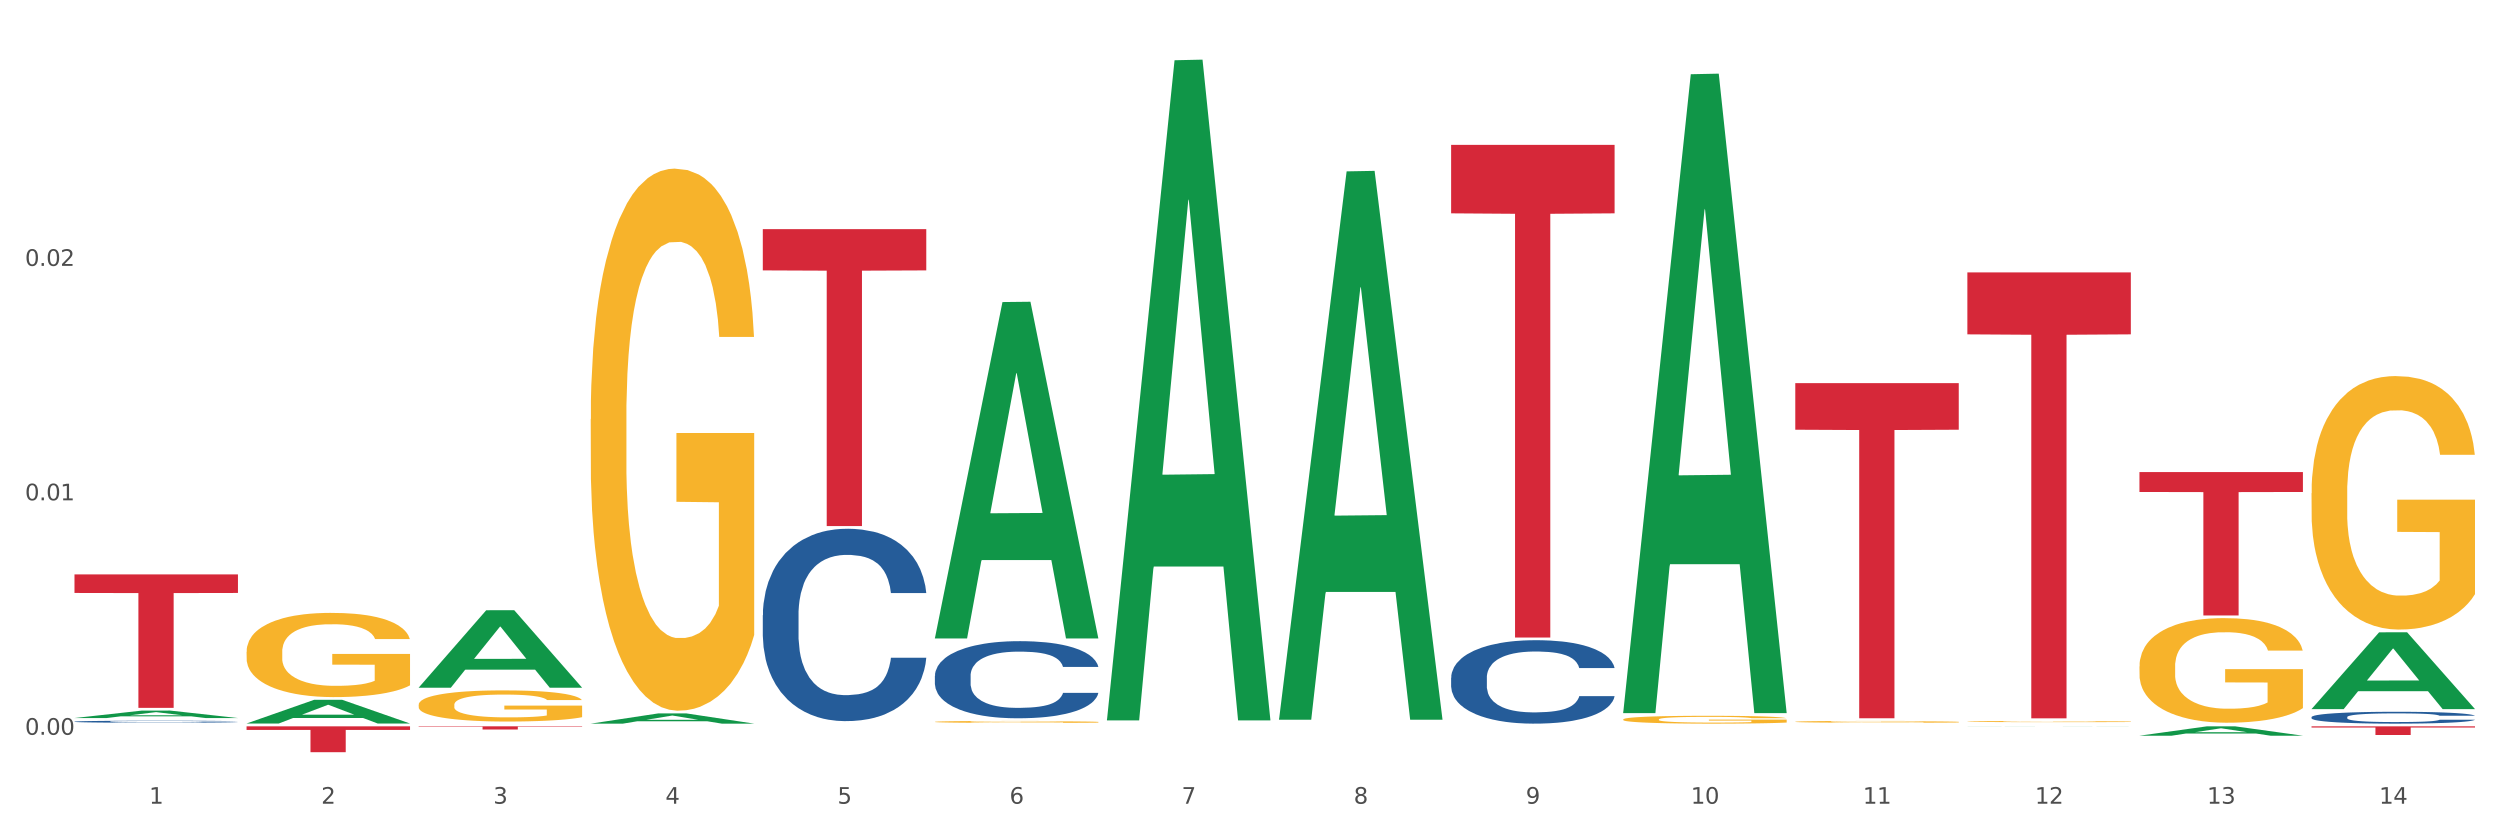 <?xml version="1.0" encoding="utf-8" standalone="no"?>
<!DOCTYPE svg PUBLIC "-//W3C//DTD SVG 1.1//EN"
  "http://www.w3.org/Graphics/SVG/1.1/DTD/svg11.dtd">
<svg xmlns:xlink="http://www.w3.org/1999/xlink" width="1080pt" height="360pt" viewBox="0 0 1080 360" xmlns="http://www.w3.org/2000/svg" version="1.1">
 <rect x="0" y="0" width="1080" height="360" fill="#333333" stroke="none"/>
 <defs>
  <style type="text/css">*{stroke-linejoin: round; stroke-linecap: butt}</style>
 </defs>
 <g id="figure_1">
  <g id="patch_1">
   <path d="M 0 360 
L 1080 360 
L 1080 0 
L 0 0 
z
" style="fill: #ffffff; stroke: #ffffff; stroke-linejoin: miter"/>
  </g>
  <g id="axes_1">
   <g id="matplotlib.axis_1">
    <g id="xtick_1">
     <g id="text_1">
      <!-- 1 -->
      <g style="fill: #4d4d4d" transform="translate(64.432 347.204) scale(0.096 -0.096)">
       <defs>
        <path id="DejaVuSans-31" d="M 794 531 
L 1825 531 
L 1825 4091 
L 703 3866 
L 703 4441 
L 1819 4666 
L 2450 4666 
L 2450 531 
L 3481 531 
L 3481 0 
L 794 0 
L 794 531 
z
" transform="scale(0.016)"/>
       </defs>
       <use xlink:href="#DejaVuSans-31"/>
      </g>
     </g>
    </g>
    <g id="xtick_2">
     <g id="text_2">
      <!-- 2 -->
      <g style="fill: #4d4d4d" transform="translate(138.771 347.204) scale(0.096 -0.096)">
       <defs>
        <path id="DejaVuSans-32" d="M 1228 531 
L 3431 531 
L 3431 0 
L 469 0 
L 469 531 
Q 828 903 1448 1529 
Q 2069 2156 2228 2338 
Q 2531 2678 2651 2914 
Q 2772 3150 2772 3378 
Q 2772 3750 2511 3984 
Q 2250 4219 1831 4219 
Q 1534 4219 1204 4116 
Q 875 4013 500 3803 
L 500 4441 
Q 881 4594 1212 4672 
Q 1544 4750 1819 4750 
Q 2544 4750 2975 4387 
Q 3406 4025 3406 3419 
Q 3406 3131 3298 2873 
Q 3191 2616 2906 2266 
Q 2828 2175 2409 1742 
Q 1991 1309 1228 531 
z
" transform="scale(0.016)"/>
       </defs>
       <use xlink:href="#DejaVuSans-32"/>
      </g>
     </g>
    </g>
    <g id="xtick_3">
     <g id="text_3">
      <!-- 3 -->
      <g style="fill: #4d4d4d" transform="translate(213.109 347.204) scale(0.096 -0.096)">
       <defs>
        <path id="DejaVuSans-33" d="M 2597 2516 
Q 3050 2419 3304 2112 
Q 3559 1806 3559 1356 
Q 3559 666 3084 287 
Q 2609 -91 1734 -91 
Q 1441 -91 1130 -33 
Q 819 25 488 141 
L 488 750 
Q 750 597 1062 519 
Q 1375 441 1716 441 
Q 2309 441 2620 675 
Q 2931 909 2931 1356 
Q 2931 1769 2642 2001 
Q 2353 2234 1838 2234 
L 1294 2234 
L 1294 2753 
L 1863 2753 
Q 2328 2753 2575 2939 
Q 2822 3125 2822 3475 
Q 2822 3834 2567 4026 
Q 2313 4219 1838 4219 
Q 1578 4219 1281 4162 
Q 984 4106 628 3988 
L 628 4550 
Q 988 4650 1302 4700 
Q 1616 4750 1894 4750 
Q 2613 4750 3031 4423 
Q 3450 4097 3450 3541 
Q 3450 3153 3228 2886 
Q 3006 2619 2597 2516 
z
" transform="scale(0.016)"/>
       </defs>
       <use xlink:href="#DejaVuSans-33"/>
      </g>
     </g>
    </g>
    <g id="xtick_4">
     <g id="text_4">
      <!-- 4 -->
      <g style="fill: #4d4d4d" transform="translate(287.448 347.204) scale(0.096 -0.096)">
       <defs>
        <path id="DejaVuSans-34" d="M 2419 4116 
L 825 1625 
L 2419 1625 
L 2419 4116 
z
M 2253 4666 
L 3047 4666 
L 3047 1625 
L 3713 1625 
L 3713 1100 
L 3047 1100 
L 3047 0 
L 2419 0 
L 2419 1100 
L 313 1100 
L 313 1709 
L 2253 4666 
z
" transform="scale(0.016)"/>
       </defs>
       <use xlink:href="#DejaVuSans-34"/>
      </g>
     </g>
    </g>
    <g id="xtick_5">
     <g id="text_5">
      <!-- 5 -->
      <g style="fill: #4d4d4d" transform="translate(361.787 347.204) scale(0.096 -0.096)">
       <defs>
        <path id="DejaVuSans-35" d="M 691 4666 
L 3169 4666 
L 3169 4134 
L 1269 4134 
L 1269 2991 
Q 1406 3038 1543 3061 
Q 1681 3084 1819 3084 
Q 2600 3084 3056 2656 
Q 3513 2228 3513 1497 
Q 3513 744 3044 326 
Q 2575 -91 1722 -91 
Q 1428 -91 1123 -41 
Q 819 9 494 109 
L 494 744 
Q 775 591 1075 516 
Q 1375 441 1709 441 
Q 2250 441 2565 725 
Q 2881 1009 2881 1497 
Q 2881 1984 2565 2268 
Q 2250 2553 1709 2553 
Q 1456 2553 1204 2497 
Q 953 2441 691 2322 
L 691 4666 
z
" transform="scale(0.016)"/>
       </defs>
       <use xlink:href="#DejaVuSans-35"/>
      </g>
     </g>
    </g>
    <g id="xtick_6">
     <g id="text_6">
      <!-- 6 -->
      <g style="fill: #4d4d4d" transform="translate(436.125 347.204) scale(0.096 -0.096)">
       <defs>
        <path id="DejaVuSans-36" d="M 2113 2584 
Q 1688 2584 1439 2293 
Q 1191 2003 1191 1497 
Q 1191 994 1439 701 
Q 1688 409 2113 409 
Q 2538 409 2786 701 
Q 3034 994 3034 1497 
Q 3034 2003 2786 2293 
Q 2538 2584 2113 2584 
z
M 3366 4563 
L 3366 3988 
Q 3128 4100 2886 4159 
Q 2644 4219 2406 4219 
Q 1781 4219 1451 3797 
Q 1122 3375 1075 2522 
Q 1259 2794 1537 2939 
Q 1816 3084 2150 3084 
Q 2853 3084 3261 2657 
Q 3669 2231 3669 1497 
Q 3669 778 3244 343 
Q 2819 -91 2113 -91 
Q 1303 -91 875 529 
Q 447 1150 447 2328 
Q 447 3434 972 4092 
Q 1497 4750 2381 4750 
Q 2619 4750 2861 4703 
Q 3103 4656 3366 4563 
z
" transform="scale(0.016)"/>
       </defs>
       <use xlink:href="#DejaVuSans-36"/>
      </g>
     </g>
    </g>
    <g id="xtick_7">
     <g id="text_7">
      <!-- 7 -->
      <g style="fill: #4d4d4d" transform="translate(510.464 347.204) scale(0.096 -0.096)">
       <defs>
        <path id="DejaVuSans-37" d="M 525 4666 
L 3525 4666 
L 3525 4397 
L 1831 0 
L 1172 0 
L 2766 4134 
L 525 4134 
L 525 4666 
z
" transform="scale(0.016)"/>
       </defs>
       <use xlink:href="#DejaVuSans-37"/>
      </g>
     </g>
    </g>
    <g id="xtick_8">
     <g id="text_8">
      <!-- 8 -->
      <g style="fill: #4d4d4d" transform="translate(584.803 347.204) scale(0.096 -0.096)">
       <defs>
        <path id="DejaVuSans-38" d="M 2034 2216 
Q 1584 2216 1326 1975 
Q 1069 1734 1069 1313 
Q 1069 891 1326 650 
Q 1584 409 2034 409 
Q 2484 409 2743 651 
Q 3003 894 3003 1313 
Q 3003 1734 2745 1975 
Q 2488 2216 2034 2216 
z
M 1403 2484 
Q 997 2584 770 2862 
Q 544 3141 544 3541 
Q 544 4100 942 4425 
Q 1341 4750 2034 4750 
Q 2731 4750 3128 4425 
Q 3525 4100 3525 3541 
Q 3525 3141 3298 2862 
Q 3072 2584 2669 2484 
Q 3125 2378 3379 2068 
Q 3634 1759 3634 1313 
Q 3634 634 3220 271 
Q 2806 -91 2034 -91 
Q 1263 -91 848 271 
Q 434 634 434 1313 
Q 434 1759 690 2068 
Q 947 2378 1403 2484 
z
M 1172 3481 
Q 1172 3119 1398 2916 
Q 1625 2713 2034 2713 
Q 2441 2713 2670 2916 
Q 2900 3119 2900 3481 
Q 2900 3844 2670 4047 
Q 2441 4250 2034 4250 
Q 1625 4250 1398 4047 
Q 1172 3844 1172 3481 
z
" transform="scale(0.016)"/>
       </defs>
       <use xlink:href="#DejaVuSans-38"/>
      </g>
     </g>
    </g>
    <g id="xtick_9">
     <g id="text_9">
      <!-- 9 -->
      <g style="fill: #4d4d4d" transform="translate(659.142 347.204) scale(0.096 -0.096)">
       <defs>
        <path id="DejaVuSans-39" d="M 703 97 
L 703 672 
Q 941 559 1184 500 
Q 1428 441 1663 441 
Q 2288 441 2617 861 
Q 2947 1281 2994 2138 
Q 2813 1869 2534 1725 
Q 2256 1581 1919 1581 
Q 1219 1581 811 2004 
Q 403 2428 403 3163 
Q 403 3881 828 4315 
Q 1253 4750 1959 4750 
Q 2769 4750 3195 4129 
Q 3622 3509 3622 2328 
Q 3622 1225 3098 567 
Q 2575 -91 1691 -91 
Q 1453 -91 1209 -44 
Q 966 3 703 97 
z
M 1959 2075 
Q 2384 2075 2632 2365 
Q 2881 2656 2881 3163 
Q 2881 3666 2632 3958 
Q 2384 4250 1959 4250 
Q 1534 4250 1286 3958 
Q 1038 3666 1038 3163 
Q 1038 2656 1286 2365 
Q 1534 2075 1959 2075 
z
" transform="scale(0.016)"/>
       </defs>
       <use xlink:href="#DejaVuSans-39"/>
      </g>
     </g>
    </g>
    <g id="xtick_10">
     <g id="text_10">
      <!-- 10 -->
      <g style="fill: #4d4d4d" transform="translate(730.426 347.204) scale(0.096 -0.096)">
       <defs>
        <path id="DejaVuSans-30" d="M 2034 4250 
Q 1547 4250 1301 3770 
Q 1056 3291 1056 2328 
Q 1056 1369 1301 889 
Q 1547 409 2034 409 
Q 2525 409 2770 889 
Q 3016 1369 3016 2328 
Q 3016 3291 2770 3770 
Q 2525 4250 2034 4250 
z
M 2034 4750 
Q 2819 4750 3233 4129 
Q 3647 3509 3647 2328 
Q 3647 1150 3233 529 
Q 2819 -91 2034 -91 
Q 1250 -91 836 529 
Q 422 1150 422 2328 
Q 422 3509 836 4129 
Q 1250 4750 2034 4750 
z
" transform="scale(0.016)"/>
       </defs>
       <use xlink:href="#DejaVuSans-31"/>
       <use xlink:href="#DejaVuSans-30" transform="translate(63.623 0)"/>
      </g>
     </g>
    </g>
    <g id="xtick_11">
     <g id="text_11">
      <!-- 11 -->
      <g style="fill: #4d4d4d" transform="translate(804.765 347.204) scale(0.096 -0.096)">
       <use xlink:href="#DejaVuSans-31"/>
       <use xlink:href="#DejaVuSans-31" transform="translate(63.623 0)"/>
      </g>
     </g>
    </g>
    <g id="xtick_12">
     <g id="text_12">
      <!-- 12 -->
      <g style="fill: #4d4d4d" transform="translate(879.104 347.204) scale(0.096 -0.096)">
       <use xlink:href="#DejaVuSans-31"/>
       <use xlink:href="#DejaVuSans-32" transform="translate(63.623 0)"/>
      </g>
     </g>
    </g>
    <g id="xtick_13">
     <g id="text_13">
      <!-- 13 -->
      <g style="fill: #4d4d4d" transform="translate(953.442 347.204) scale(0.096 -0.096)">
       <use xlink:href="#DejaVuSans-31"/>
       <use xlink:href="#DejaVuSans-33" transform="translate(63.623 0)"/>
      </g>
     </g>
    </g>
    <g id="xtick_14">
     <g id="text_14">
      <!-- 14 -->
      <g style="fill: #4d4d4d" transform="translate(1027.781 347.204) scale(0.096 -0.096)">
       <use xlink:href="#DejaVuSans-31"/>
       <use xlink:href="#DejaVuSans-34" transform="translate(63.623 0)"/>
      </g>
     </g>
    </g>
    <g id="xtick_15"/>
    <g id="xtick_16"/>
    <g id="xtick_17"/>
    <g id="xtick_18"/>
    <g id="xtick_19"/>
    <g id="xtick_20"/>
    <g id="xtick_21"/>
    <g id="xtick_22"/>
    <g id="xtick_23"/>
    <g id="xtick_24"/>
    <g id="xtick_25"/>
    <g id="xtick_26"/>
    <g id="xtick_27"/>
   </g>
   <g id="matplotlib.axis_2">
    <g id="ytick_1">
     <g id="text_15">
      <!-- 0.00 -->
      <g style="fill: #4d4d4d" transform="translate(10.8 317.414) scale(0.096 -0.096)">
       <defs>
        <path id="DejaVuSans-2e" d="M 684 794 
L 1344 794 
L 1344 0 
L 684 0 
L 684 794 
z
" transform="scale(0.016)"/>
       </defs>
       <use xlink:href="#DejaVuSans-30"/>
       <use xlink:href="#DejaVuSans-2e" transform="translate(63.623 0)"/>
       <use xlink:href="#DejaVuSans-30" transform="translate(95.41 0)"/>
       <use xlink:href="#DejaVuSans-30" transform="translate(159.033 0)"/>
      </g>
     </g>
    </g>
    <g id="ytick_2">
     <g id="text_16">
      <!-- 0.01 -->
      <g style="fill: #4d4d4d" transform="translate(10.8 216.136) scale(0.096 -0.096)">
       <use xlink:href="#DejaVuSans-30"/>
       <use xlink:href="#DejaVuSans-2e" transform="translate(63.623 0)"/>
       <use xlink:href="#DejaVuSans-30" transform="translate(95.41 0)"/>
       <use xlink:href="#DejaVuSans-31" transform="translate(159.033 0)"/>
      </g>
     </g>
    </g>
    <g id="ytick_3">
     <g id="text_17">
      <!-- 0.02 -->
      <g style="fill: #4d4d4d" transform="translate(10.8 114.859) scale(0.096 -0.096)">
       <use xlink:href="#DejaVuSans-30"/>
       <use xlink:href="#DejaVuSans-2e" transform="translate(63.623 0)"/>
       <use xlink:href="#DejaVuSans-30" transform="translate(95.41 0)"/>
       <use xlink:href="#DejaVuSans-32" transform="translate(159.033 0)"/>
      </g>
     </g>
    </g>
    <g id="ytick_4"/>
    <g id="ytick_5"/>
    <g id="ytick_6"/>
   </g>
   <g id="PolyCollection_1">
    <path d="M 32.175 310.188 
L 32.248 310.185 
L 61.37 306.967 
L 73.456 306.964 
L 102.797 310.194 
L 88.818 310.194 
L 82.484 309.442 
L 52.415 309.442 
L 52.197 309.454 
L 46.081 310.194 
L 32.175 310.194 
L 32.175 310.188 
L 56.201 308.993 
L 78.698 308.99 
L 67.559 307.653 
L 67.413 307.647 
L 67.267 307.656 
L 56.128 308.99 
L 56.201 308.993 
L 32.175 310.188 
z
" clip-path="url(#p55a1596cf1)" style="fill: #109648"/>
    <path d="M 924.24 203.923 
L 994.861 203.923 
L 994.861 212.532 
L 967.081 212.59 
L 967.081 265.877 
L 951.852 265.877 
L 951.852 212.59 
L 924.24 212.532 
L 924.24 203.981 
L 924.24 203.923 
z
" clip-path="url(#p55a1596cf1)" style="fill: #d62839"/>
    <path d="M 849.901 117.666 
L 920.523 117.666 
L 920.523 144.439 
L 892.742 144.62 
L 892.742 310.322 
L 877.514 310.322 
L 877.514 144.62 
L 849.901 144.439 
L 849.901 117.847 
L 849.901 117.666 
z
" clip-path="url(#p55a1596cf1)" style="fill: #d62839"/>
    <path d="M 775.562 165.518 
L 846.184 165.518 
L 846.184 185.638 
L 818.404 185.774 
L 818.404 310.295 
L 803.175 310.295 
L 803.175 185.774 
L 775.562 185.638 
L 775.562 165.654 
L 775.562 165.518 
z
" clip-path="url(#p55a1596cf1)" style="fill: #d62839"/>
    <path d="M 626.885 62.586 
L 697.506 62.586 
L 697.506 92.162 
L 669.726 92.362 
L 669.726 275.41 
L 654.497 275.41 
L 654.497 92.362 
L 626.885 92.162 
L 626.885 62.786 
L 626.885 62.586 
z
" clip-path="url(#p55a1596cf1)" style="fill: #d62839"/>
    <path d="M 329.53 98.983 
L 400.152 98.983 
L 400.152 116.811 
L 372.371 116.931 
L 372.371 227.27 
L 357.143 227.27 
L 357.143 116.931 
L 329.53 116.811 
L 329.53 99.103 
L 329.53 98.983 
z
" clip-path="url(#p55a1596cf1)" style="fill: #d62839"/>
    <path d="M 180.852 313.767 
L 251.474 313.767 
L 251.474 313.959 
L 223.694 313.96 
L 223.694 315.149 
L 208.465 315.149 
L 208.465 313.96 
L 180.852 313.959 
L 180.852 313.768 
L 180.852 313.767 
z
" clip-path="url(#p55a1596cf1)" style="fill: #d62839"/>
    <path d="M 106.514 313.767 
L 177.135 313.767 
L 177.135 315.321 
L 149.355 315.332 
L 149.355 324.95 
L 134.126 324.95 
L 134.126 315.332 
L 106.514 315.321 
L 106.514 313.778 
L 106.514 313.767 
z
" clip-path="url(#p55a1596cf1)" style="fill: #d62839"/>
    <path d="M 32.175 248.144 
L 102.797 248.144 
L 102.797 256.158 
L 75.017 256.212 
L 75.017 305.812 
L 59.788 305.812 
L 59.788 256.212 
L 32.175 256.158 
L 32.175 248.198 
L 32.175 248.144 
z
" clip-path="url(#p55a1596cf1)" style="fill: #d62839"/>
    <path d="M 32.175 311.745 
L 32.258 311.744 
L 32.258 311.721 
L 32.509 311.69 
L 33.427 311.634 
L 34.596 311.591 
L 36.599 311.541 
L 37.684 311.52 
L 39.104 311.496 
L 42.025 311.458 
L 45.364 311.426 
L 47.702 311.408 
L 49.455 311.397 
L 53.378 311.376 
L 55.632 311.368 
L 57.969 311.36 
L 59.973 311.355 
L 63.312 311.35 
L 65.983 311.347 
L 69.072 311.346 
L 71.66 311.347 
L 75.082 311.351 
L 80.091 311.36 
L 82.011 311.366 
L 84.599 311.376 
L 87.27 311.389 
L 89.44 311.401 
L 91.945 311.42 
L 94.533 311.444 
L 97.037 311.475 
L 98.79 311.503 
L 100.209 311.533 
L 101.461 311.57 
L 102.379 311.609 
L 102.797 311.643 
L 87.52 311.643 
L 87.103 311.613 
L 86.268 311.58 
L 85.434 311.558 
L 84.515 311.541 
L 83.096 311.52 
L 81.844 311.507 
L 79.757 311.492 
L 77.837 311.482 
L 76.251 311.477 
L 74.331 311.472 
L 70.241 311.467 
L 67.319 311.467 
L 65.482 311.469 
L 63.229 311.473 
L 61.309 311.478 
L 59.055 311.488 
L 57.302 311.499 
L 55.549 311.512 
L 54.547 311.522 
L 53.044 311.54 
L 52.043 311.554 
L 50.707 311.579 
L 49.956 311.597 
L 48.62 311.643 
L 48.036 311.677 
L 47.785 311.701 
L 47.618 311.727 
L 47.618 311.853 
L 48.119 311.91 
L 48.537 311.934 
L 49.204 311.961 
L 50.457 311.997 
L 52.293 312.032 
L 54.213 312.057 
L 55.799 312.072 
L 57.302 312.084 
L 58.804 312.092 
L 60.641 312.101 
L 62.143 312.105 
L 64.397 312.11 
L 67.069 312.113 
L 69.155 312.113 
L 73.413 312.109 
L 75.333 312.105 
L 77.169 312.099 
L 79.173 312.09 
L 80.759 312.08 
L 81.677 312.073 
L 83.18 312.058 
L 84.348 312.042 
L 85.35 312.023 
L 86.018 312.007 
L 86.769 311.982 
L 87.353 311.955 
L 87.52 311.94 
L 102.797 311.94 
L 102.463 311.969 
L 101.879 311.998 
L 100.71 312.036 
L 99.792 312.058 
L 98.372 312.084 
L 96.87 312.107 
L 94.783 312.132 
L 92.863 312.151 
L 90.86 312.167 
L 88.689 312.181 
L 84.766 312.202 
L 83.347 312.207 
L 80.341 312.217 
L 78.004 312.223 
L 74.581 312.228 
L 71.075 312.232 
L 67.402 312.232 
L 64.147 312.231 
L 60.557 312.226 
L 58.303 312.221 
L 55.799 312.214 
L 52.877 312.203 
L 50.123 312.189 
L 47.535 312.173 
L 45.114 312.154 
L 42.86 312.133 
L 39.938 312.098 
L 37.768 312.064 
L 36.182 312.033 
L 35.097 312.006 
L 34.011 311.972 
L 33.427 311.948 
L 32.509 311.892 
L 32.175 311.839 
L 32.175 311.745 
z
" clip-path="url(#p55a1596cf1)" style="fill: #255c99"/>
    <path d="M 329.53 265.763 
L 329.613 265.687 
L 329.613 263.562 
L 329.864 260.678 
L 330.782 255.365 
L 331.951 251.343 
L 333.954 246.637 
L 335.039 244.664 
L 336.458 242.463 
L 339.38 238.896 
L 342.719 235.86 
L 345.057 234.19 
L 346.81 233.128 
L 350.733 231.23 
L 352.987 230.395 
L 355.324 229.712 
L 357.328 229.257 
L 360.667 228.726 
L 363.338 228.498 
L 366.427 228.422 
L 369.015 228.498 
L 372.437 228.802 
L 377.446 229.712 
L 379.366 230.244 
L 381.954 231.154 
L 384.625 232.369 
L 386.795 233.583 
L 389.3 235.329 
L 391.887 237.606 
L 394.392 240.49 
L 396.145 243.146 
L 397.564 245.954 
L 398.816 249.369 
L 399.734 253.088 
L 400.152 256.2 
L 384.875 256.2 
L 384.458 253.392 
L 383.623 250.356 
L 382.788 248.307 
L 381.87 246.637 
L 380.451 244.74 
L 379.199 243.525 
L 377.112 242.083 
L 375.192 241.173 
L 373.606 240.641 
L 371.686 240.186 
L 367.595 239.731 
L 364.674 239.731 
L 362.837 239.882 
L 360.583 240.262 
L 358.663 240.793 
L 356.41 241.704 
L 354.656 242.691 
L 352.903 243.981 
L 351.902 244.892 
L 350.399 246.561 
L 349.397 247.927 
L 348.062 250.28 
L 347.31 251.95 
L 345.975 256.276 
L 345.391 259.464 
L 345.14 261.665 
L 344.973 264.093 
L 344.973 275.933 
L 345.474 281.246 
L 345.891 283.523 
L 346.559 286.103 
L 347.811 289.443 
L 349.648 292.706 
L 351.568 295.059 
L 353.154 296.501 
L 354.656 297.564 
L 356.159 298.399 
L 357.996 299.157 
L 359.498 299.613 
L 361.752 300.068 
L 364.423 300.296 
L 366.51 300.296 
L 370.768 299.916 
L 372.688 299.537 
L 374.524 299.006 
L 376.528 298.171 
L 378.114 297.26 
L 379.032 296.577 
L 380.534 295.135 
L 381.703 293.617 
L 382.705 291.871 
L 383.373 290.354 
L 384.124 288.077 
L 384.708 285.496 
L 384.875 284.13 
L 400.152 284.13 
L 399.818 286.862 
L 399.233 289.519 
L 398.065 293.086 
L 397.146 295.135 
L 395.727 297.64 
L 394.225 299.765 
L 392.138 302.117 
L 390.218 303.863 
L 388.214 305.381 
L 386.044 306.747 
L 382.121 308.645 
L 380.701 309.176 
L 377.696 310.087 
L 375.359 310.618 
L 371.936 311.149 
L 368.43 311.453 
L 364.757 311.529 
L 361.502 311.377 
L 357.912 310.921 
L 355.658 310.466 
L 353.154 309.783 
L 350.232 308.72 
L 347.477 307.43 
L 344.89 305.912 
L 342.469 304.167 
L 340.215 302.193 
L 337.293 298.93 
L 335.123 295.742 
L 333.537 292.782 
L 332.452 290.278 
L 331.366 287.09 
L 330.782 284.889 
L 329.864 279.576 
L 329.53 274.643 
L 329.53 265.763 
z
" clip-path="url(#p55a1596cf1)" style="fill: #255c99"/>
    <path d="M 403.869 291.951 
L 403.952 291.92 
L 403.952 291.068 
L 404.202 289.912 
L 405.121 287.782 
L 406.289 286.169 
L 408.293 284.282 
L 409.378 283.491 
L 410.797 282.609 
L 413.719 281.179 
L 417.058 279.961 
L 419.395 279.292 
L 421.148 278.866 
L 425.072 278.105 
L 427.326 277.77 
L 429.663 277.497 
L 431.666 277.314 
L 435.006 277.101 
L 437.677 277.01 
L 440.766 276.979 
L 443.353 277.01 
L 446.776 277.131 
L 451.785 277.497 
L 453.704 277.71 
L 456.292 278.075 
L 458.964 278.562 
L 461.134 279.048 
L 463.638 279.748 
L 466.226 280.661 
L 468.73 281.818 
L 470.483 282.883 
L 471.903 284.008 
L 473.155 285.378 
L 474.073 286.869 
L 474.49 288.116 
L 459.214 288.116 
L 458.797 286.991 
L 457.962 285.773 
L 457.127 284.952 
L 456.209 284.282 
L 454.79 283.522 
L 453.538 283.035 
L 451.451 282.457 
L 449.531 282.091 
L 447.945 281.878 
L 446.025 281.696 
L 441.934 281.513 
L 439.012 281.513 
L 437.176 281.574 
L 434.922 281.726 
L 433.002 281.939 
L 430.748 282.304 
L 428.995 282.7 
L 427.242 283.217 
L 426.24 283.582 
L 424.738 284.252 
L 423.736 284.8 
L 422.401 285.743 
L 421.649 286.412 
L 420.314 288.147 
L 419.729 289.425 
L 419.479 290.307 
L 419.312 291.281 
L 419.312 296.028 
L 419.813 298.158 
L 420.23 299.071 
L 420.898 300.106 
L 422.15 301.444 
L 423.987 302.753 
L 425.907 303.696 
L 427.493 304.274 
L 428.995 304.7 
L 430.498 305.035 
L 432.334 305.339 
L 433.837 305.522 
L 436.091 305.705 
L 438.762 305.796 
L 440.849 305.796 
L 445.106 305.644 
L 447.026 305.492 
L 448.863 305.279 
L 450.866 304.944 
L 452.452 304.579 
L 453.371 304.305 
L 454.873 303.727 
L 456.042 303.118 
L 457.044 302.418 
L 457.711 301.81 
L 458.463 300.897 
L 459.047 299.862 
L 459.214 299.314 
L 474.49 299.314 
L 474.156 300.41 
L 473.572 301.475 
L 472.403 302.905 
L 471.485 303.727 
L 470.066 304.731 
L 468.563 305.583 
L 466.477 306.526 
L 464.557 307.226 
L 462.553 307.835 
L 460.383 308.382 
L 456.459 309.143 
L 455.04 309.356 
L 452.035 309.721 
L 449.698 309.934 
L 446.275 310.147 
L 442.769 310.269 
L 439.096 310.299 
L 435.84 310.239 
L 432.251 310.056 
L 429.997 309.873 
L 427.493 309.6 
L 424.571 309.174 
L 421.816 308.656 
L 419.228 308.048 
L 416.808 307.348 
L 414.554 306.557 
L 411.632 305.248 
L 409.462 303.97 
L 407.875 302.783 
L 406.79 301.779 
L 405.705 300.501 
L 405.121 299.619 
L 404.202 297.489 
L 403.869 295.511 
L 403.869 291.951 
z
" clip-path="url(#p55a1596cf1)" style="fill: #255c99"/>
    <path d="M 626.885 292.761 
L 626.968 292.728 
L 626.968 291.806 
L 627.219 290.555 
L 628.137 288.25 
L 629.306 286.505 
L 631.309 284.464 
L 632.394 283.608 
L 633.813 282.653 
L 636.735 281.106 
L 640.074 279.789 
L 642.411 279.064 
L 644.164 278.603 
L 648.088 277.78 
L 650.342 277.418 
L 652.679 277.122 
L 654.683 276.924 
L 658.022 276.694 
L 660.693 276.595 
L 663.782 276.562 
L 666.369 276.595 
L 669.792 276.727 
L 674.801 277.122 
L 676.721 277.352 
L 679.308 277.747 
L 681.98 278.274 
L 684.15 278.801 
L 686.654 279.558 
L 689.242 280.546 
L 691.747 281.797 
L 693.5 282.949 
L 694.919 284.168 
L 696.171 285.649 
L 697.089 287.263 
L 697.506 288.613 
L 682.23 288.613 
L 681.813 287.394 
L 680.978 286.077 
L 680.143 285.188 
L 679.225 284.464 
L 677.806 283.641 
L 676.554 283.114 
L 674.467 282.488 
L 672.547 282.093 
L 670.961 281.863 
L 669.041 281.665 
L 664.95 281.468 
L 662.029 281.468 
L 660.192 281.534 
L 657.938 281.698 
L 656.018 281.929 
L 653.764 282.324 
L 652.011 282.752 
L 650.258 283.312 
L 649.257 283.707 
L 647.754 284.431 
L 646.752 285.024 
L 645.417 286.044 
L 644.665 286.769 
L 643.33 288.645 
L 642.745 290.028 
L 642.495 290.983 
L 642.328 292.037 
L 642.328 297.173 
L 642.829 299.478 
L 643.246 300.466 
L 643.914 301.585 
L 645.166 303.034 
L 647.003 304.45 
L 648.923 305.47 
L 650.509 306.096 
L 652.011 306.557 
L 653.514 306.919 
L 655.35 307.248 
L 656.853 307.446 
L 659.107 307.643 
L 661.778 307.742 
L 663.865 307.742 
L 668.122 307.577 
L 670.042 307.413 
L 671.879 307.182 
L 673.882 306.82 
L 675.468 306.425 
L 676.387 306.129 
L 677.889 305.503 
L 679.058 304.845 
L 680.06 304.087 
L 680.728 303.429 
L 681.479 302.441 
L 682.063 301.322 
L 682.23 300.729 
L 697.506 300.729 
L 697.173 301.914 
L 696.588 303.067 
L 695.42 304.614 
L 694.501 305.503 
L 693.082 306.59 
L 691.58 307.512 
L 689.493 308.532 
L 687.573 309.29 
L 685.569 309.948 
L 683.399 310.541 
L 679.475 311.364 
L 678.056 311.594 
L 675.051 311.989 
L 672.714 312.22 
L 669.291 312.45 
L 665.785 312.582 
L 662.112 312.615 
L 658.856 312.549 
L 655.267 312.352 
L 653.013 312.154 
L 650.509 311.858 
L 647.587 311.397 
L 644.832 310.837 
L 642.244 310.179 
L 639.824 309.421 
L 637.57 308.565 
L 634.648 307.149 
L 632.478 305.767 
L 630.892 304.482 
L 629.806 303.396 
L 628.721 302.013 
L 628.137 301.058 
L 627.219 298.753 
L 626.885 296.613 
L 626.885 292.761 
z
" clip-path="url(#p55a1596cf1)" style="fill: #255c99"/>
    <path d="M 775.562 313.774 
L 775.646 313.774 
L 775.646 313.773 
L 775.896 313.773 
L 776.814 313.772 
L 777.983 313.771 
L 779.986 313.77 
L 781.072 313.77 
L 782.491 313.77 
L 785.412 313.769 
L 788.752 313.768 
L 791.089 313.768 
L 792.842 313.768 
L 796.765 313.768 
L 799.019 313.767 
L 801.357 313.767 
L 803.36 313.767 
L 806.699 313.767 
L 809.37 313.767 
L 812.459 313.767 
L 815.047 313.767 
L 818.469 313.767 
L 823.478 313.767 
L 825.398 313.767 
L 827.986 313.767 
L 830.657 313.768 
L 832.828 313.768 
L 835.332 313.768 
L 837.92 313.769 
L 840.424 313.769 
L 842.177 313.77 
L 843.596 313.77 
L 844.848 313.771 
L 845.766 313.771 
L 846.184 313.772 
L 830.908 313.772 
L 830.49 313.771 
L 829.655 313.771 
L 828.821 313.771 
L 827.902 313.77 
L 826.483 313.77 
L 825.231 313.77 
L 823.144 313.769 
L 821.224 313.769 
L 819.638 313.769 
L 817.718 313.769 
L 813.628 313.769 
L 810.706 313.769 
L 808.87 313.769 
L 806.616 313.769 
L 804.696 313.769 
L 802.442 313.769 
L 800.689 313.77 
L 798.936 313.77 
L 797.934 313.77 
L 796.431 313.77 
L 795.43 313.771 
L 794.094 313.771 
L 793.343 313.771 
L 792.007 313.772 
L 791.423 313.773 
L 791.172 313.773 
L 791.005 313.773 
L 791.005 313.776 
L 791.506 313.776 
L 791.924 313.777 
L 792.591 313.777 
L 793.844 313.778 
L 795.68 313.779 
L 797.6 313.779 
L 799.186 313.779 
L 800.689 313.779 
L 802.191 313.78 
L 804.028 313.78 
L 805.53 313.78 
L 807.784 313.78 
L 810.456 313.78 
L 812.543 313.78 
L 816.8 313.78 
L 818.72 313.78 
L 820.556 313.78 
L 822.56 313.78 
L 824.146 313.779 
L 825.064 313.779 
L 826.567 313.779 
L 827.735 313.779 
L 828.737 313.778 
L 829.405 313.778 
L 830.156 313.778 
L 830.741 313.777 
L 830.908 313.777 
L 846.184 313.777 
L 845.85 313.778 
L 845.266 313.778 
L 844.097 313.779 
L 843.179 313.779 
L 841.76 313.779 
L 840.257 313.78 
L 838.17 313.78 
L 836.25 313.781 
L 834.247 313.781 
L 832.076 313.781 
L 828.153 313.781 
L 826.734 313.782 
L 823.728 313.782 
L 821.391 313.782 
L 817.969 313.782 
L 814.463 313.782 
L 810.79 313.782 
L 807.534 313.782 
L 803.944 313.782 
L 801.69 313.782 
L 799.186 313.782 
L 796.264 313.781 
L 793.51 313.781 
L 790.922 313.781 
L 788.501 313.781 
L 786.247 313.78 
L 783.325 313.78 
L 781.155 313.779 
L 779.569 313.779 
L 778.484 313.778 
L 777.399 313.778 
L 776.814 313.777 
L 775.896 313.776 
L 775.562 313.775 
L 775.562 313.774 
z
" clip-path="url(#p55a1596cf1)" style="fill: #255c99"/>
    <path d="M 998.578 309.791 
L 998.662 309.787 
L 998.662 309.656 
L 998.912 309.478 
L 999.83 309.15 
L 1000.999 308.902 
L 1003.003 308.611 
L 1004.088 308.49 
L 1005.507 308.354 
L 1008.429 308.134 
L 1011.768 307.946 
L 1014.105 307.843 
L 1015.858 307.778 
L 1019.781 307.661 
L 1022.035 307.609 
L 1024.373 307.567 
L 1026.376 307.539 
L 1029.715 307.506 
L 1032.387 307.492 
L 1035.475 307.488 
L 1038.063 307.492 
L 1041.486 307.511 
L 1046.494 307.567 
L 1048.414 307.6 
L 1051.002 307.656 
L 1053.673 307.731 
L 1055.844 307.806 
L 1058.348 307.914 
L 1060.936 308.054 
L 1063.44 308.232 
L 1065.193 308.396 
L 1066.612 308.569 
L 1067.864 308.78 
L 1068.783 309.009 
L 1069.2 309.201 
L 1053.924 309.201 
L 1053.506 309.028 
L 1052.671 308.841 
L 1051.837 308.714 
L 1050.918 308.611 
L 1049.499 308.494 
L 1048.247 308.419 
L 1046.16 308.33 
L 1044.24 308.274 
L 1042.654 308.241 
L 1040.734 308.213 
L 1036.644 308.185 
L 1033.722 308.185 
L 1031.886 308.195 
L 1029.632 308.218 
L 1027.712 308.251 
L 1025.458 308.307 
L 1023.705 308.368 
L 1021.952 308.447 
L 1020.95 308.504 
L 1019.448 308.607 
L 1018.446 308.691 
L 1017.11 308.836 
L 1016.359 308.939 
L 1015.023 309.206 
L 1014.439 309.403 
L 1014.188 309.539 
L 1014.022 309.688 
L 1014.022 310.419 
L 1014.522 310.747 
L 1014.94 310.887 
L 1015.608 311.046 
L 1016.86 311.252 
L 1018.696 311.454 
L 1020.616 311.599 
L 1022.202 311.688 
L 1023.705 311.753 
L 1025.207 311.805 
L 1027.044 311.852 
L 1028.547 311.88 
L 1030.8 311.908 
L 1033.472 311.922 
L 1035.559 311.922 
L 1039.816 311.899 
L 1041.736 311.875 
L 1043.572 311.842 
L 1045.576 311.791 
L 1047.162 311.735 
L 1048.08 311.693 
L 1049.583 311.604 
L 1050.752 311.51 
L 1051.753 311.402 
L 1052.421 311.309 
L 1053.172 311.168 
L 1053.757 311.009 
L 1053.924 310.925 
L 1069.2 310.925 
L 1068.866 311.093 
L 1068.282 311.257 
L 1067.113 311.477 
L 1066.195 311.604 
L 1064.776 311.758 
L 1063.273 311.889 
L 1061.186 312.034 
L 1059.266 312.142 
L 1057.263 312.236 
L 1055.092 312.32 
L 1051.169 312.437 
L 1049.75 312.47 
L 1046.745 312.526 
L 1044.407 312.559 
L 1040.985 312.592 
L 1037.479 312.61 
L 1033.806 312.615 
L 1030.55 312.606 
L 1026.96 312.578 
L 1024.707 312.549 
L 1022.202 312.507 
L 1019.281 312.442 
L 1016.526 312.362 
L 1013.938 312.268 
L 1011.517 312.161 
L 1009.263 312.039 
L 1006.342 311.838 
L 1004.171 311.641 
L 1002.585 311.458 
L 1001.5 311.304 
L 1000.415 311.107 
L 999.83 310.971 
L 998.912 310.644 
L 998.578 310.339 
L 998.578 309.791 
z
" clip-path="url(#p55a1596cf1)" style="fill: #255c99"/>
    <path d="M 998.578 213.068 
L 998.662 212.968 
L 998.662 209.367 
L 998.828 206.267 
L 999.662 198.766 
L 1000.913 192.564 
L 1001.83 189.264 
L 1002.747 186.563 
L 1003.831 183.863 
L 1005.165 181.063 
L 1007.583 176.962 
L 1009.084 174.862 
L 1010.918 172.661 
L 1014.253 169.461 
L 1016.671 167.66 
L 1019.173 166.16 
L 1023.258 164.36 
L 1025.926 163.56 
L 1028.761 162.96 
L 1032.18 162.56 
L 1034.765 162.46 
L 1040.434 162.76 
L 1045.27 163.66 
L 1047.605 164.36 
L 1050.607 165.56 
L 1052.191 166.36 
L 1054.775 167.96 
L 1057.444 170.061 
L 1059.278 171.861 
L 1062.029 175.262 
L 1064.114 178.662 
L 1066.032 182.863 
L 1067.032 185.763 
L 1067.783 188.464 
L 1068.45 191.564 
L 1069.117 196.465 
L 1054.108 196.465 
L 1053.525 192.965 
L 1052.608 189.664 
L 1051.274 186.463 
L 1050.106 184.463 
L 1048.105 181.963 
L 1046.271 180.362 
L 1044.353 179.162 
L 1042.019 178.162 
L 1040.184 177.662 
L 1037.599 177.262 
L 1032.513 177.362 
L 1029.095 178.162 
L 1026.76 179.162 
L 1025.259 180.062 
L 1023.925 181.063 
L 1022.425 182.463 
L 1020.674 184.563 
L 1019.423 186.463 
L 1018.172 188.864 
L 1017.172 191.264 
L 1016.255 194.065 
L 1015.504 197.065 
L 1014.92 200.166 
L 1014.42 203.966 
L 1014.003 210.267 
L 1014.003 223.97 
L 1014.17 227.07 
L 1014.587 231.171 
L 1015.087 234.271 
L 1015.921 237.972 
L 1016.671 240.472 
L 1018.089 244.073 
L 1019.673 247.074 
L 1020.924 248.974 
L 1022.174 250.574 
L 1024.342 252.774 
L 1026.76 254.575 
L 1028.845 255.675 
L 1031.68 256.675 
L 1033.597 257.075 
L 1035.265 257.275 
L 1039.35 257.275 
L 1042.269 256.975 
L 1045.52 256.275 
L 1048.022 255.375 
L 1050.106 254.275 
L 1052.441 252.474 
L 1053.942 250.774 
L 1053.942 229.871 
L 1035.598 229.771 
L 1035.598 215.868 
L 1069.2 215.868 
L 1069.2 256.675 
L 1067.783 258.775 
L 1066.198 260.676 
L 1064.531 262.376 
L 1062.029 264.476 
L 1059.028 266.477 
L 1056.36 267.877 
L 1053.525 269.077 
L 1050.19 270.177 
L 1045.854 271.177 
L 1043.186 271.578 
L 1039.851 271.878 
L 1035.932 271.978 
L 1032.513 271.778 
L 1029.178 271.278 
L 1025.676 270.377 
L 1022.258 269.077 
L 1019.673 267.777 
L 1017.088 266.177 
L 1014.337 264.076 
L 1012.169 262.076 
L 1010.501 260.276 
L 1008.667 257.975 
L 1006.666 254.975 
L 1005.165 252.274 
L 1003.831 249.474 
L 1002.414 245.873 
L 1001.413 242.773 
L 1000.413 238.872 
L 999.829 235.972 
L 999.162 231.471 
L 998.662 225.17 
L 998.578 213.068 
z
" clip-path="url(#p55a1596cf1)" style="fill: #f7b32b"/>
    <path d="M 924.24 287.91 
L 924.323 287.869 
L 924.323 286.383 
L 924.49 285.104 
L 925.323 282.009 
L 926.574 279.45 
L 927.491 278.089 
L 928.408 276.974 
L 929.492 275.86 
L 930.826 274.705 
L 933.244 273.013 
L 934.745 272.146 
L 936.58 271.238 
L 939.915 269.918 
L 942.333 269.175 
L 944.834 268.556 
L 948.92 267.813 
L 951.588 267.483 
L 954.423 267.235 
L 957.841 267.07 
L 960.426 267.029 
L 966.096 267.153 
L 970.932 267.524 
L 973.266 267.813 
L 976.268 268.308 
L 977.852 268.639 
L 980.437 269.299 
L 983.105 270.165 
L 984.939 270.908 
L 987.691 272.311 
L 989.775 273.714 
L 991.693 275.448 
L 992.693 276.644 
L 993.444 277.759 
L 994.111 279.038 
L 994.778 281.06 
L 979.77 281.06 
L 979.186 279.616 
L 978.269 278.254 
L 976.935 276.933 
L 975.768 276.108 
L 973.766 275.076 
L 971.932 274.416 
L 970.014 273.921 
L 967.68 273.508 
L 965.845 273.302 
L 963.261 273.137 
L 958.175 273.178 
L 954.756 273.508 
L 952.422 273.921 
L 950.921 274.292 
L 949.587 274.705 
L 948.086 275.283 
L 946.335 276.149 
L 945.084 276.933 
L 943.834 277.924 
L 942.833 278.914 
L 941.916 280.069 
L 941.165 281.307 
L 940.582 282.587 
L 940.081 284.155 
L 939.665 286.755 
L 939.665 292.408 
L 939.831 293.688 
L 940.248 295.379 
L 940.749 296.659 
L 941.582 298.186 
L 942.333 299.217 
L 943.75 300.703 
L 945.334 301.941 
L 946.585 302.725 
L 947.836 303.385 
L 950.004 304.293 
L 952.422 305.036 
L 954.506 305.49 
L 957.341 305.903 
L 959.259 306.068 
L 960.926 306.15 
L 965.012 306.15 
L 967.93 306.026 
L 971.182 305.737 
L 973.683 305.366 
L 975.768 304.912 
L 978.102 304.169 
L 979.603 303.468 
L 979.603 294.843 
L 961.26 294.802 
L 961.26 289.066 
L 994.861 289.066 
L 994.861 305.903 
L 993.444 306.769 
L 991.86 307.553 
L 990.192 308.255 
L 987.691 309.121 
L 984.689 309.947 
L 982.021 310.524 
L 979.186 311.02 
L 975.851 311.474 
L 971.515 311.886 
L 968.847 312.051 
L 965.512 312.175 
L 961.593 312.216 
L 958.175 312.134 
L 954.84 311.928 
L 951.338 311.556 
L 947.919 311.02 
L 945.334 310.483 
L 942.75 309.823 
L 939.998 308.956 
L 937.83 308.131 
L 936.163 307.388 
L 934.328 306.439 
L 932.327 305.201 
L 930.826 304.087 
L 929.492 302.931 
L 928.075 301.446 
L 927.074 300.166 
L 926.074 298.557 
L 925.49 297.36 
L 924.823 295.503 
L 924.323 292.903 
L 924.24 287.91 
z
" clip-path="url(#p55a1596cf1)" style="fill: #f7b32b"/>
    <path d="M 849.901 311.705 
L 849.984 311.704 
L 849.984 311.688 
L 850.151 311.674 
L 850.985 311.64 
L 852.235 311.611 
L 853.153 311.596 
L 854.07 311.584 
L 855.154 311.572 
L 856.488 311.559 
L 858.906 311.54 
L 860.407 311.531 
L 862.241 311.521 
L 865.576 311.506 
L 867.994 311.498 
L 870.495 311.491 
L 874.581 311.483 
L 877.249 311.479 
L 880.084 311.477 
L 883.502 311.475 
L 886.087 311.474 
L 891.757 311.476 
L 896.593 311.48 
L 898.927 311.483 
L 901.929 311.489 
L 903.513 311.492 
L 906.098 311.499 
L 908.766 311.509 
L 910.601 311.517 
L 913.352 311.533 
L 915.436 311.548 
L 917.354 311.567 
L 918.355 311.58 
L 919.105 311.593 
L 919.772 311.607 
L 920.439 311.629 
L 905.431 311.629 
L 904.847 311.613 
L 903.93 311.598 
L 902.596 311.584 
L 901.429 311.574 
L 899.428 311.563 
L 897.593 311.556 
L 895.676 311.55 
L 893.341 311.546 
L 891.507 311.544 
L 888.922 311.542 
L 883.836 311.542 
L 880.417 311.546 
L 878.083 311.55 
L 876.582 311.554 
L 875.248 311.559 
L 873.747 311.565 
L 871.996 311.575 
L 870.745 311.584 
L 869.495 311.594 
L 868.494 311.605 
L 867.577 311.618 
L 866.827 311.632 
L 866.243 311.646 
L 865.743 311.663 
L 865.326 311.692 
L 865.326 311.754 
L 865.493 311.768 
L 865.91 311.787 
L 866.41 311.801 
L 867.244 311.818 
L 867.994 311.829 
L 869.411 311.846 
L 870.996 311.859 
L 872.246 311.868 
L 873.497 311.875 
L 875.665 311.885 
L 878.083 311.893 
L 880.167 311.898 
L 883.002 311.903 
L 884.92 311.905 
L 886.587 311.906 
L 890.673 311.906 
L 893.591 311.904 
L 896.843 311.901 
L 899.344 311.897 
L 901.429 311.892 
L 903.763 311.884 
L 905.264 311.876 
L 905.264 311.781 
L 886.921 311.781 
L 886.921 311.717 
L 920.523 311.717 
L 920.523 311.903 
L 919.105 311.912 
L 917.521 311.921 
L 915.853 311.929 
L 913.352 311.938 
L 910.35 311.947 
L 907.682 311.954 
L 904.847 311.959 
L 901.512 311.964 
L 897.177 311.969 
L 894.508 311.971 
L 891.173 311.972 
L 887.254 311.972 
L 883.836 311.972 
L 880.501 311.969 
L 876.999 311.965 
L 873.58 311.959 
L 870.996 311.953 
L 868.411 311.946 
L 865.659 311.937 
L 863.492 311.927 
L 861.824 311.919 
L 859.99 311.909 
L 857.989 311.895 
L 856.488 311.883 
L 855.154 311.87 
L 853.736 311.854 
L 852.736 311.84 
L 851.735 311.822 
L 851.151 311.809 
L 850.484 311.788 
L 849.984 311.76 
L 849.901 311.705 
z
" clip-path="url(#p55a1596cf1)" style="fill: #f7b32b"/>
    <path d="M 775.562 311.802 
L 775.645 311.801 
L 775.645 311.776 
L 775.812 311.754 
L 776.646 311.702 
L 777.897 311.658 
L 778.814 311.635 
L 779.731 311.616 
L 780.815 311.597 
L 782.149 311.578 
L 784.567 311.549 
L 786.068 311.534 
L 787.902 311.519 
L 791.237 311.496 
L 793.655 311.484 
L 796.157 311.473 
L 800.242 311.461 
L 802.91 311.455 
L 805.745 311.451 
L 809.164 311.448 
L 811.748 311.447 
L 817.418 311.449 
L 822.254 311.456 
L 824.589 311.461 
L 827.59 311.469 
L 829.175 311.475 
L 831.759 311.486 
L 834.427 311.501 
L 836.262 311.513 
L 839.013 311.537 
L 841.098 311.561 
L 843.015 311.59 
L 844.016 311.61 
L 844.766 311.629 
L 845.433 311.651 
L 846.1 311.685 
L 831.092 311.685 
L 830.509 311.661 
L 829.592 311.638 
L 828.257 311.615 
L 827.09 311.601 
L 825.089 311.584 
L 823.255 311.573 
L 821.337 311.564 
L 819.002 311.557 
L 817.168 311.554 
L 814.583 311.551 
L 809.497 311.552 
L 806.079 311.557 
L 803.744 311.564 
L 802.243 311.571 
L 800.909 311.578 
L 799.408 311.587 
L 797.657 311.602 
L 796.407 311.615 
L 795.156 311.632 
L 794.156 311.649 
L 793.238 311.669 
L 792.488 311.69 
L 791.904 311.711 
L 791.404 311.738 
L 790.987 311.782 
L 790.987 311.878 
L 791.154 311.9 
L 791.571 311.928 
L 792.071 311.95 
L 792.905 311.976 
L 793.655 311.994 
L 795.073 312.019 
L 796.657 312.04 
L 797.908 312.053 
L 799.158 312.064 
L 801.326 312.08 
L 803.744 312.092 
L 805.829 312.1 
L 808.663 312.107 
L 810.581 312.11 
L 812.249 312.111 
L 816.334 312.111 
L 819.253 312.109 
L 822.504 312.104 
L 825.006 312.098 
L 827.09 312.09 
L 829.425 312.078 
L 830.926 312.066 
L 830.926 311.919 
L 812.582 311.919 
L 812.582 311.821 
L 846.184 311.821 
L 846.184 312.107 
L 844.766 312.122 
L 843.182 312.135 
L 841.515 312.147 
L 839.013 312.162 
L 836.012 312.176 
L 833.344 312.185 
L 830.509 312.194 
L 827.174 312.202 
L 822.838 312.209 
L 820.17 312.211 
L 816.835 312.213 
L 812.916 312.214 
L 809.497 312.213 
L 806.162 312.209 
L 802.66 312.203 
L 799.242 312.194 
L 796.657 312.185 
L 794.072 312.174 
L 791.321 312.159 
L 789.153 312.145 
L 787.485 312.132 
L 785.651 312.116 
L 783.65 312.095 
L 782.149 312.076 
L 780.815 312.057 
L 779.398 312.031 
L 778.397 312.01 
L 777.396 311.982 
L 776.813 311.962 
L 776.146 311.931 
L 775.645 311.886 
L 775.562 311.802 
z
" clip-path="url(#p55a1596cf1)" style="fill: #f7b32b"/>
    <path d="M 701.223 310.789 
L 701.307 310.786 
L 701.307 310.675 
L 701.474 310.579 
L 702.307 310.346 
L 703.558 310.154 
L 704.475 310.052 
L 705.392 309.968 
L 706.476 309.884 
L 707.81 309.797 
L 710.228 309.67 
L 711.729 309.605 
L 713.563 309.537 
L 716.899 309.438 
L 719.317 309.382 
L 721.818 309.336 
L 725.903 309.28 
L 728.572 309.255 
L 731.406 309.236 
L 734.825 309.224 
L 737.41 309.221 
L 743.08 309.23 
L 747.915 309.258 
L 750.25 309.28 
L 753.252 309.317 
L 754.836 309.342 
L 757.421 309.391 
L 760.089 309.456 
L 761.923 309.512 
L 764.675 309.618 
L 766.759 309.723 
L 768.677 309.853 
L 769.677 309.943 
L 770.428 310.027 
L 771.095 310.123 
L 771.762 310.275 
L 756.754 310.275 
L 756.17 310.166 
L 755.253 310.064 
L 753.919 309.965 
L 752.751 309.903 
L 750.75 309.825 
L 748.916 309.776 
L 746.998 309.739 
L 744.664 309.708 
L 742.829 309.692 
L 740.245 309.68 
L 735.159 309.683 
L 731.74 309.708 
L 729.405 309.739 
L 727.905 309.766 
L 726.571 309.797 
L 725.07 309.841 
L 723.319 309.906 
L 722.068 309.965 
L 720.817 310.039 
L 719.817 310.114 
L 718.9 310.2 
L 718.149 310.293 
L 717.566 310.389 
L 717.065 310.507 
L 716.648 310.703 
L 716.648 311.127 
L 716.815 311.223 
L 717.232 311.35 
L 717.732 311.446 
L 718.566 311.561 
L 719.317 311.639 
L 720.734 311.75 
L 722.318 311.843 
L 723.569 311.902 
L 724.82 311.952 
L 726.987 312.02 
L 729.405 312.076 
L 731.49 312.11 
L 734.325 312.141 
L 736.242 312.153 
L 737.91 312.159 
L 741.996 312.159 
L 744.914 312.15 
L 748.166 312.128 
L 750.667 312.1 
L 752.751 312.066 
L 755.086 312.011 
L 756.587 311.958 
L 756.587 311.31 
L 738.244 311.307 
L 738.244 310.876 
L 771.845 310.876 
L 771.845 312.141 
L 770.428 312.206 
L 768.844 312.265 
L 767.176 312.317 
L 764.675 312.383 
L 761.673 312.444 
L 759.005 312.488 
L 756.17 312.525 
L 752.835 312.559 
L 748.499 312.59 
L 745.831 312.603 
L 742.496 312.612 
L 738.577 312.615 
L 735.159 312.609 
L 731.823 312.593 
L 728.321 312.565 
L 724.903 312.525 
L 722.318 312.485 
L 719.733 312.435 
L 716.982 312.37 
L 714.814 312.308 
L 713.147 312.252 
L 711.312 312.181 
L 709.311 312.088 
L 707.81 312.004 
L 706.476 311.918 
L 705.059 311.806 
L 704.058 311.71 
L 703.058 311.589 
L 702.474 311.499 
L 701.807 311.36 
L 701.307 311.164 
L 701.223 310.789 
z
" clip-path="url(#p55a1596cf1)" style="fill: #f7b32b"/>
    <path d="M 403.869 311.836 
L 403.952 311.835 
L 403.952 311.808 
L 404.119 311.784 
L 404.952 311.727 
L 406.203 311.68 
L 407.12 311.655 
L 408.037 311.635 
L 409.121 311.614 
L 410.455 311.593 
L 412.873 311.562 
L 414.374 311.546 
L 416.209 311.529 
L 419.544 311.505 
L 421.962 311.491 
L 424.463 311.48 
L 428.549 311.466 
L 431.217 311.46 
L 434.052 311.455 
L 437.47 311.452 
L 440.055 311.451 
L 445.725 311.454 
L 450.561 311.461 
L 452.895 311.466 
L 455.897 311.475 
L 457.481 311.481 
L 460.066 311.493 
L 462.734 311.509 
L 464.568 311.523 
L 467.32 311.549 
L 469.404 311.574 
L 471.322 311.606 
L 472.322 311.628 
L 473.073 311.649 
L 473.74 311.673 
L 474.407 311.71 
L 459.399 311.71 
L 458.815 311.683 
L 457.898 311.658 
L 456.564 311.634 
L 455.397 311.619 
L 453.396 311.6 
L 451.561 311.587 
L 449.643 311.578 
L 447.309 311.571 
L 445.475 311.567 
L 442.89 311.564 
L 437.804 311.565 
L 434.385 311.571 
L 432.051 311.578 
L 430.55 311.585 
L 429.216 311.593 
L 427.715 311.603 
L 425.964 311.619 
L 424.713 311.634 
L 423.463 311.652 
L 422.462 311.67 
L 421.545 311.691 
L 420.794 311.714 
L 420.211 311.738 
L 419.711 311.767 
L 419.294 311.815 
L 419.294 311.919 
L 419.46 311.942 
L 419.877 311.973 
L 420.378 311.997 
L 421.211 312.025 
L 421.962 312.044 
L 423.379 312.071 
L 424.963 312.094 
L 426.214 312.109 
L 427.465 312.121 
L 429.633 312.137 
L 432.051 312.151 
L 434.135 312.159 
L 436.97 312.167 
L 438.888 312.17 
L 440.555 312.172 
L 444.641 312.172 
L 447.559 312.169 
L 450.811 312.164 
L 453.312 312.157 
L 455.397 312.149 
L 457.731 312.135 
L 459.232 312.122 
L 459.232 311.963 
L 440.889 311.963 
L 440.889 311.857 
L 474.49 311.857 
L 474.49 312.167 
L 473.073 312.183 
L 471.489 312.197 
L 469.821 312.21 
L 467.32 312.226 
L 464.318 312.242 
L 461.65 312.252 
L 458.815 312.261 
L 455.48 312.27 
L 451.144 312.277 
L 448.476 312.28 
L 445.141 312.283 
L 441.222 312.283 
L 437.804 312.282 
L 434.469 312.278 
L 430.967 312.271 
L 427.548 312.261 
L 424.963 312.251 
L 422.379 312.239 
L 419.627 312.223 
L 417.459 312.208 
L 415.792 312.194 
L 413.957 312.177 
L 411.956 312.154 
L 410.455 312.134 
L 409.121 312.112 
L 407.704 312.085 
L 406.703 312.061 
L 405.703 312.032 
L 405.119 312.01 
L 404.452 311.976 
L 403.952 311.928 
L 403.869 311.836 
z
" clip-path="url(#p55a1596cf1)" style="fill: #f7b32b"/>
    <path d="M 255.191 181.058 
L 255.275 180.844 
L 255.275 173.145 
L 255.441 166.514 
L 256.275 150.474 
L 257.526 137.213 
L 258.443 130.155 
L 259.36 124.381 
L 260.444 118.606 
L 261.778 112.617 
L 264.196 103.848 
L 265.697 99.357 
L 267.531 94.652 
L 270.866 87.807 
L 273.284 83.958 
L 275.786 80.749 
L 279.871 76.9 
L 282.539 75.189 
L 285.374 73.905 
L 288.793 73.05 
L 291.377 72.836 
L 297.047 73.478 
L 301.883 75.403 
L 304.218 76.9 
L 307.219 79.466 
L 308.804 81.177 
L 311.388 84.599 
L 314.057 89.091 
L 315.891 92.94 
L 318.642 100.212 
L 320.727 107.484 
L 322.645 116.467 
L 323.645 122.669 
L 324.395 128.444 
L 325.062 135.074 
L 325.73 145.554 
L 310.721 145.554 
L 310.138 138.069 
L 309.221 131.011 
L 307.886 124.167 
L 306.719 119.889 
L 304.718 114.542 
L 302.884 111.12 
L 300.966 108.554 
L 298.631 106.415 
L 296.797 105.345 
L 294.212 104.49 
L 289.126 104.704 
L 285.708 106.415 
L 283.373 108.554 
L 281.872 110.478 
L 280.538 112.617 
L 279.037 115.612 
L 277.286 120.103 
L 276.036 124.167 
L 274.785 129.3 
L 273.785 134.433 
L 272.867 140.421 
L 272.117 146.838 
L 271.533 153.468 
L 271.033 161.595 
L 270.616 175.07 
L 270.616 204.371 
L 270.783 211.001 
L 271.2 219.77 
L 271.7 226.4 
L 272.534 234.314 
L 273.284 239.661 
L 274.702 247.36 
L 276.286 253.777 
L 277.537 257.84 
L 278.787 261.262 
L 280.955 265.968 
L 283.373 269.817 
L 285.458 272.17 
L 288.292 274.309 
L 290.21 275.164 
L 291.878 275.592 
L 295.963 275.592 
L 298.882 274.95 
L 302.133 273.453 
L 304.635 271.528 
L 306.719 269.176 
L 309.054 265.326 
L 310.555 261.69 
L 310.555 216.99 
L 292.211 216.776 
L 292.211 187.047 
L 325.813 187.047 
L 325.813 274.309 
L 324.395 278.8 
L 322.811 282.864 
L 321.144 286.5 
L 318.642 290.991 
L 315.641 295.269 
L 312.973 298.263 
L 310.138 300.83 
L 306.803 303.182 
L 302.467 305.321 
L 299.799 306.177 
L 296.464 306.818 
L 292.545 307.032 
L 289.126 306.604 
L 285.791 305.535 
L 282.289 303.61 
L 278.871 300.83 
L 276.286 298.049 
L 273.701 294.627 
L 270.95 290.136 
L 268.782 285.858 
L 267.114 282.008 
L 265.28 277.089 
L 263.279 270.673 
L 261.778 264.898 
L 260.444 258.91 
L 259.027 251.21 
L 258.026 244.58 
L 257.025 236.239 
L 256.442 230.036 
L 255.775 220.412 
L 255.275 206.937 
L 255.191 181.058 
z
" clip-path="url(#p55a1596cf1)" style="fill: #f7b32b"/>
    <path d="M 998.578 313.767 
L 1069.2 313.767 
L 1069.2 314.288 
L 1041.42 314.292 
L 1041.42 317.516 
L 1026.191 317.516 
L 1026.191 314.292 
L 998.578 314.288 
L 998.578 313.771 
L 998.578 313.767 
z
" clip-path="url(#p55a1596cf1)" style="fill: #d62839"/>
    <path d="M 180.852 304.468 
L 180.936 304.455 
L 180.936 304.013 
L 181.103 303.632 
L 181.936 302.71 
L 183.187 301.948 
L 184.104 301.542 
L 185.021 301.21 
L 186.105 300.879 
L 187.439 300.534 
L 189.857 300.031 
L 191.358 299.772 
L 193.192 299.502 
L 196.528 299.109 
L 198.946 298.887 
L 201.447 298.703 
L 205.533 298.482 
L 208.201 298.384 
L 211.036 298.31 
L 214.454 298.261 
L 217.039 298.248 
L 222.709 298.285 
L 227.545 298.396 
L 229.879 298.482 
L 232.881 298.629 
L 234.465 298.728 
L 237.05 298.924 
L 239.718 299.182 
L 241.552 299.404 
L 244.304 299.822 
L 246.388 300.239 
L 248.306 300.756 
L 249.306 301.112 
L 250.057 301.444 
L 250.724 301.825 
L 251.391 302.427 
L 236.383 302.427 
L 235.799 301.997 
L 234.882 301.591 
L 233.548 301.198 
L 232.38 300.952 
L 230.379 300.645 
L 228.545 300.448 
L 226.627 300.301 
L 224.293 300.178 
L 222.458 300.117 
L 219.874 300.067 
L 214.788 300.08 
L 211.369 300.178 
L 209.034 300.301 
L 207.534 300.412 
L 206.2 300.534 
L 204.699 300.707 
L 202.948 300.965 
L 201.697 301.198 
L 200.446 301.493 
L 199.446 301.788 
L 198.529 302.132 
L 197.778 302.501 
L 197.195 302.882 
L 196.694 303.349 
L 196.277 304.123 
L 196.277 305.807 
L 196.444 306.188 
L 196.861 306.692 
L 197.361 307.073 
L 198.195 307.528 
L 198.946 307.835 
L 200.363 308.278 
L 201.947 308.646 
L 203.198 308.88 
L 204.449 309.077 
L 206.616 309.347 
L 209.034 309.568 
L 211.119 309.703 
L 213.954 309.826 
L 215.871 309.875 
L 217.539 309.9 
L 221.625 309.9 
L 224.543 309.863 
L 227.795 309.777 
L 230.296 309.667 
L 232.38 309.531 
L 234.715 309.31 
L 236.216 309.101 
L 236.216 306.532 
L 217.873 306.52 
L 217.873 304.812 
L 251.474 304.812 
L 251.474 309.826 
L 250.057 310.084 
L 248.473 310.318 
L 246.805 310.527 
L 244.304 310.785 
L 241.302 311.031 
L 238.634 311.203 
L 235.799 311.35 
L 232.464 311.486 
L 228.128 311.608 
L 225.46 311.658 
L 222.125 311.694 
L 218.206 311.707 
L 214.788 311.682 
L 211.452 311.621 
L 207.951 311.51 
L 204.532 311.35 
L 201.947 311.191 
L 199.362 310.994 
L 196.611 310.736 
L 194.443 310.49 
L 192.776 310.269 
L 190.941 309.986 
L 188.94 309.617 
L 187.439 309.285 
L 186.105 308.941 
L 184.688 308.499 
L 183.687 308.118 
L 182.687 307.639 
L 182.103 307.282 
L 181.436 306.729 
L 180.936 305.955 
L 180.852 304.468 
z
" clip-path="url(#p55a1596cf1)" style="fill: #f7b32b"/>
    <path d="M 106.514 281.58 
L 106.597 281.547 
L 106.597 280.35 
L 106.764 279.32 
L 107.598 276.828 
L 108.848 274.768 
L 109.765 273.672 
L 110.683 272.775 
L 111.767 271.877 
L 113.101 270.947 
L 115.519 269.585 
L 117.019 268.887 
L 118.854 268.156 
L 122.189 267.093 
L 124.607 266.495 
L 127.108 265.996 
L 131.194 265.398 
L 133.862 265.132 
L 136.697 264.933 
L 140.115 264.8 
L 142.7 264.767 
L 148.37 264.867 
L 153.206 265.166 
L 155.54 265.398 
L 158.542 265.797 
L 160.126 266.063 
L 162.711 266.594 
L 165.379 267.292 
L 167.213 267.89 
L 169.965 269.02 
L 172.049 270.15 
L 173.967 271.545 
L 174.968 272.509 
L 175.718 273.406 
L 176.385 274.436 
L 177.052 276.064 
L 162.044 276.064 
L 161.46 274.901 
L 160.543 273.805 
L 159.209 272.741 
L 158.042 272.077 
L 156.041 271.246 
L 154.206 270.715 
L 152.289 270.316 
L 149.954 269.984 
L 148.12 269.817 
L 145.535 269.685 
L 140.449 269.718 
L 137.03 269.984 
L 134.696 270.316 
L 133.195 270.615 
L 131.861 270.947 
L 130.36 271.412 
L 128.609 272.11 
L 127.358 272.741 
L 126.108 273.539 
L 125.107 274.336 
L 124.19 275.267 
L 123.44 276.263 
L 122.856 277.293 
L 122.356 278.556 
L 121.939 280.649 
L 121.939 285.202 
L 122.106 286.232 
L 122.522 287.594 
L 123.023 288.624 
L 123.856 289.853 
L 124.607 290.684 
L 126.024 291.88 
L 127.609 292.877 
L 128.859 293.508 
L 130.11 294.04 
L 132.278 294.771 
L 134.696 295.369 
L 136.78 295.735 
L 139.615 296.067 
L 141.533 296.2 
L 143.2 296.266 
L 147.286 296.266 
L 150.204 296.166 
L 153.456 295.934 
L 155.957 295.635 
L 158.042 295.269 
L 160.376 294.671 
L 161.877 294.106 
L 161.877 287.162 
L 143.534 287.129 
L 143.534 282.51 
L 177.135 282.51 
L 177.135 296.067 
L 175.718 296.765 
L 174.134 297.396 
L 172.466 297.961 
L 169.965 298.659 
L 166.963 299.323 
L 164.295 299.788 
L 161.46 300.187 
L 158.125 300.552 
L 153.789 300.885 
L 151.121 301.018 
L 147.786 301.117 
L 143.867 301.151 
L 140.449 301.084 
L 137.114 300.918 
L 133.612 300.619 
L 130.193 300.187 
L 127.609 299.755 
L 125.024 299.223 
L 122.272 298.526 
L 120.104 297.861 
L 118.437 297.263 
L 116.603 296.499 
L 114.601 295.502 
L 113.101 294.605 
L 111.767 293.674 
L 110.349 292.478 
L 109.349 291.448 
L 108.348 290.152 
L 107.764 289.189 
L 107.097 287.694 
L 106.597 285.6 
L 106.514 281.58 
z
" clip-path="url(#p55a1596cf1)" style="fill: #f7b32b"/>
    <path d="M 998.578 306.273 
L 998.651 306.242 
L 1027.773 273.161 
L 1039.859 273.13 
L 1069.2 306.336 
L 1055.221 306.336 
L 1048.887 298.603 
L 1018.818 298.603 
L 1018.6 298.728 
L 1012.484 306.336 
L 998.578 306.336 
L 998.578 306.273 
L 1022.604 293.989 
L 1045.101 293.957 
L 1033.962 280.207 
L 1033.816 280.145 
L 1033.671 280.239 
L 1022.531 293.957 
L 1022.604 293.989 
L 998.578 306.273 
z
" clip-path="url(#p55a1596cf1)" style="fill: #109648"/>
    <path d="M 106.514 312.539 
L 106.587 312.529 
L 135.709 302.312 
L 147.795 302.303 
L 177.135 312.558 
L 163.157 312.558 
L 156.823 310.17 
L 126.754 310.17 
L 126.535 310.208 
L 120.42 312.558 
L 106.514 312.558 
L 106.514 312.539 
L 130.54 308.745 
L 153.037 308.735 
L 141.897 304.488 
L 141.752 304.469 
L 141.606 304.498 
L 130.467 308.735 
L 130.54 308.745 
L 106.514 312.539 
z
" clip-path="url(#p55a1596cf1)" style="fill: #109648"/>
    <path d="M 180.852 297.033 
L 180.925 297.002 
L 210.048 263.625 
L 222.133 263.593 
L 251.474 297.096 
L 237.495 297.096 
L 231.161 289.295 
L 201.092 289.295 
L 200.874 289.421 
L 194.758 297.096 
L 180.852 297.096 
L 180.852 297.033 
L 204.878 284.639 
L 227.375 284.607 
L 216.236 270.734 
L 216.09 270.671 
L 215.945 270.766 
L 204.806 284.607 
L 204.878 284.639 
L 180.852 297.033 
z
" clip-path="url(#p55a1596cf1)" style="fill: #109648"/>
    <path d="M 255.191 312.607 
L 255.264 312.602 
L 284.386 308.188 
L 296.472 308.184 
L 325.813 312.615 
L 311.834 312.615 
L 305.5 311.583 
L 275.431 311.583 
L 275.213 311.6 
L 269.097 312.615 
L 255.191 312.615 
L 255.191 312.607 
L 279.217 310.967 
L 301.714 310.963 
L 290.575 309.129 
L 290.429 309.12 
L 290.284 309.133 
L 279.144 310.963 
L 279.217 310.967 
L 255.191 312.607 
z
" clip-path="url(#p55a1596cf1)" style="fill: #109648"/>
    <path d="M 403.869 275.554 
L 403.941 275.417 
L 433.064 130.488 
L 445.15 130.351 
L 474.49 275.827 
L 460.512 275.827 
L 454.177 241.951 
L 424.109 241.951 
L 423.89 242.498 
L 417.774 275.827 
L 403.869 275.827 
L 403.869 275.554 
L 427.895 221.735 
L 450.392 221.598 
L 439.252 161.359 
L 439.107 161.086 
L 438.961 161.495 
L 427.822 221.598 
L 427.895 221.735 
L 403.869 275.554 
z
" clip-path="url(#p55a1596cf1)" style="fill: #109648"/>
    <path d="M 478.207 310.68 
L 478.28 310.411 
L 507.402 26.028 
L 519.488 25.759 
L 548.829 311.216 
L 534.85 311.216 
L 528.516 244.743 
L 498.447 244.743 
L 498.229 245.815 
L 492.113 311.216 
L 478.207 311.216 
L 478.207 310.68 
L 502.233 205.074 
L 524.73 204.806 
L 513.591 86.603 
L 513.445 86.067 
L 513.3 86.871 
L 502.16 204.806 
L 502.233 205.074 
L 478.207 310.68 
z
" clip-path="url(#p55a1596cf1)" style="fill: #109648"/>
    <path d="M 552.546 310.471 
L 552.619 310.248 
L 581.741 74.032 
L 593.827 73.809 
L 623.168 310.916 
L 609.189 310.916 
L 602.855 255.703 
L 572.786 255.703 
L 572.568 256.593 
L 566.452 310.916 
L 552.546 310.916 
L 552.546 310.471 
L 576.572 222.753 
L 599.069 222.53 
L 587.93 124.348 
L 587.784 123.902 
L 587.638 124.57 
L 576.499 222.53 
L 576.572 222.753 
L 552.546 310.471 
z
" clip-path="url(#p55a1596cf1)" style="fill: #109648"/>
    <path d="M 701.223 307.55 
L 701.296 307.291 
L 730.419 32.07 
L 742.504 31.811 
L 771.845 308.069 
L 757.866 308.069 
L 751.532 243.738 
L 721.463 243.738 
L 721.245 244.776 
L 715.129 308.069 
L 701.223 308.069 
L 701.223 307.55 
L 725.249 205.348 
L 747.746 205.088 
L 736.607 90.694 
L 736.461 90.175 
L 736.316 90.953 
L 725.177 205.088 
L 725.249 205.348 
L 701.223 307.55 
z
" clip-path="url(#p55a1596cf1)" style="fill: #109648"/>
    <path d="M 924.24 317.817 
L 924.312 317.813 
L 953.435 313.771 
L 965.52 313.767 
L 994.861 317.824 
L 980.883 317.824 
L 974.548 316.88 
L 944.48 316.88 
L 944.261 316.895 
L 938.145 317.824 
L 924.24 317.824 
L 924.24 317.817 
L 948.265 316.316 
L 970.763 316.312 
L 959.623 314.632 
L 959.478 314.624 
L 959.332 314.636 
L 948.193 316.312 
L 948.265 316.316 
L 924.24 317.817 
z
" clip-path="url(#p55a1596cf1)" style="fill: #109648"/>
    <path d="M 849.901 313.82 
L 849.974 313.82 
L 879.096 313.767 
L 891.182 313.767 
L 920.523 313.821 
L 906.544 313.821 
L 900.21 313.808 
L 870.141 313.808 
L 869.922 313.808 
L 863.807 313.821 
L 849.901 313.821 
L 849.901 313.82 
L 873.927 313.801 
L 896.424 313.801 
L 885.284 313.778 
L 885.139 313.778 
L 884.993 313.778 
L 873.854 313.801 
L 873.927 313.801 
L 849.901 313.82 
z
" clip-path="url(#p55a1596cf1)" style="fill: #109648"/>
   </g>
  </g>
 </g>
 <defs>
  <clipPath id="p55a1596cf1">
   <rect x="32.175" y="10.8" width="1037.025" height="329.109"/>
  </clipPath>
 </defs>
</svg>
